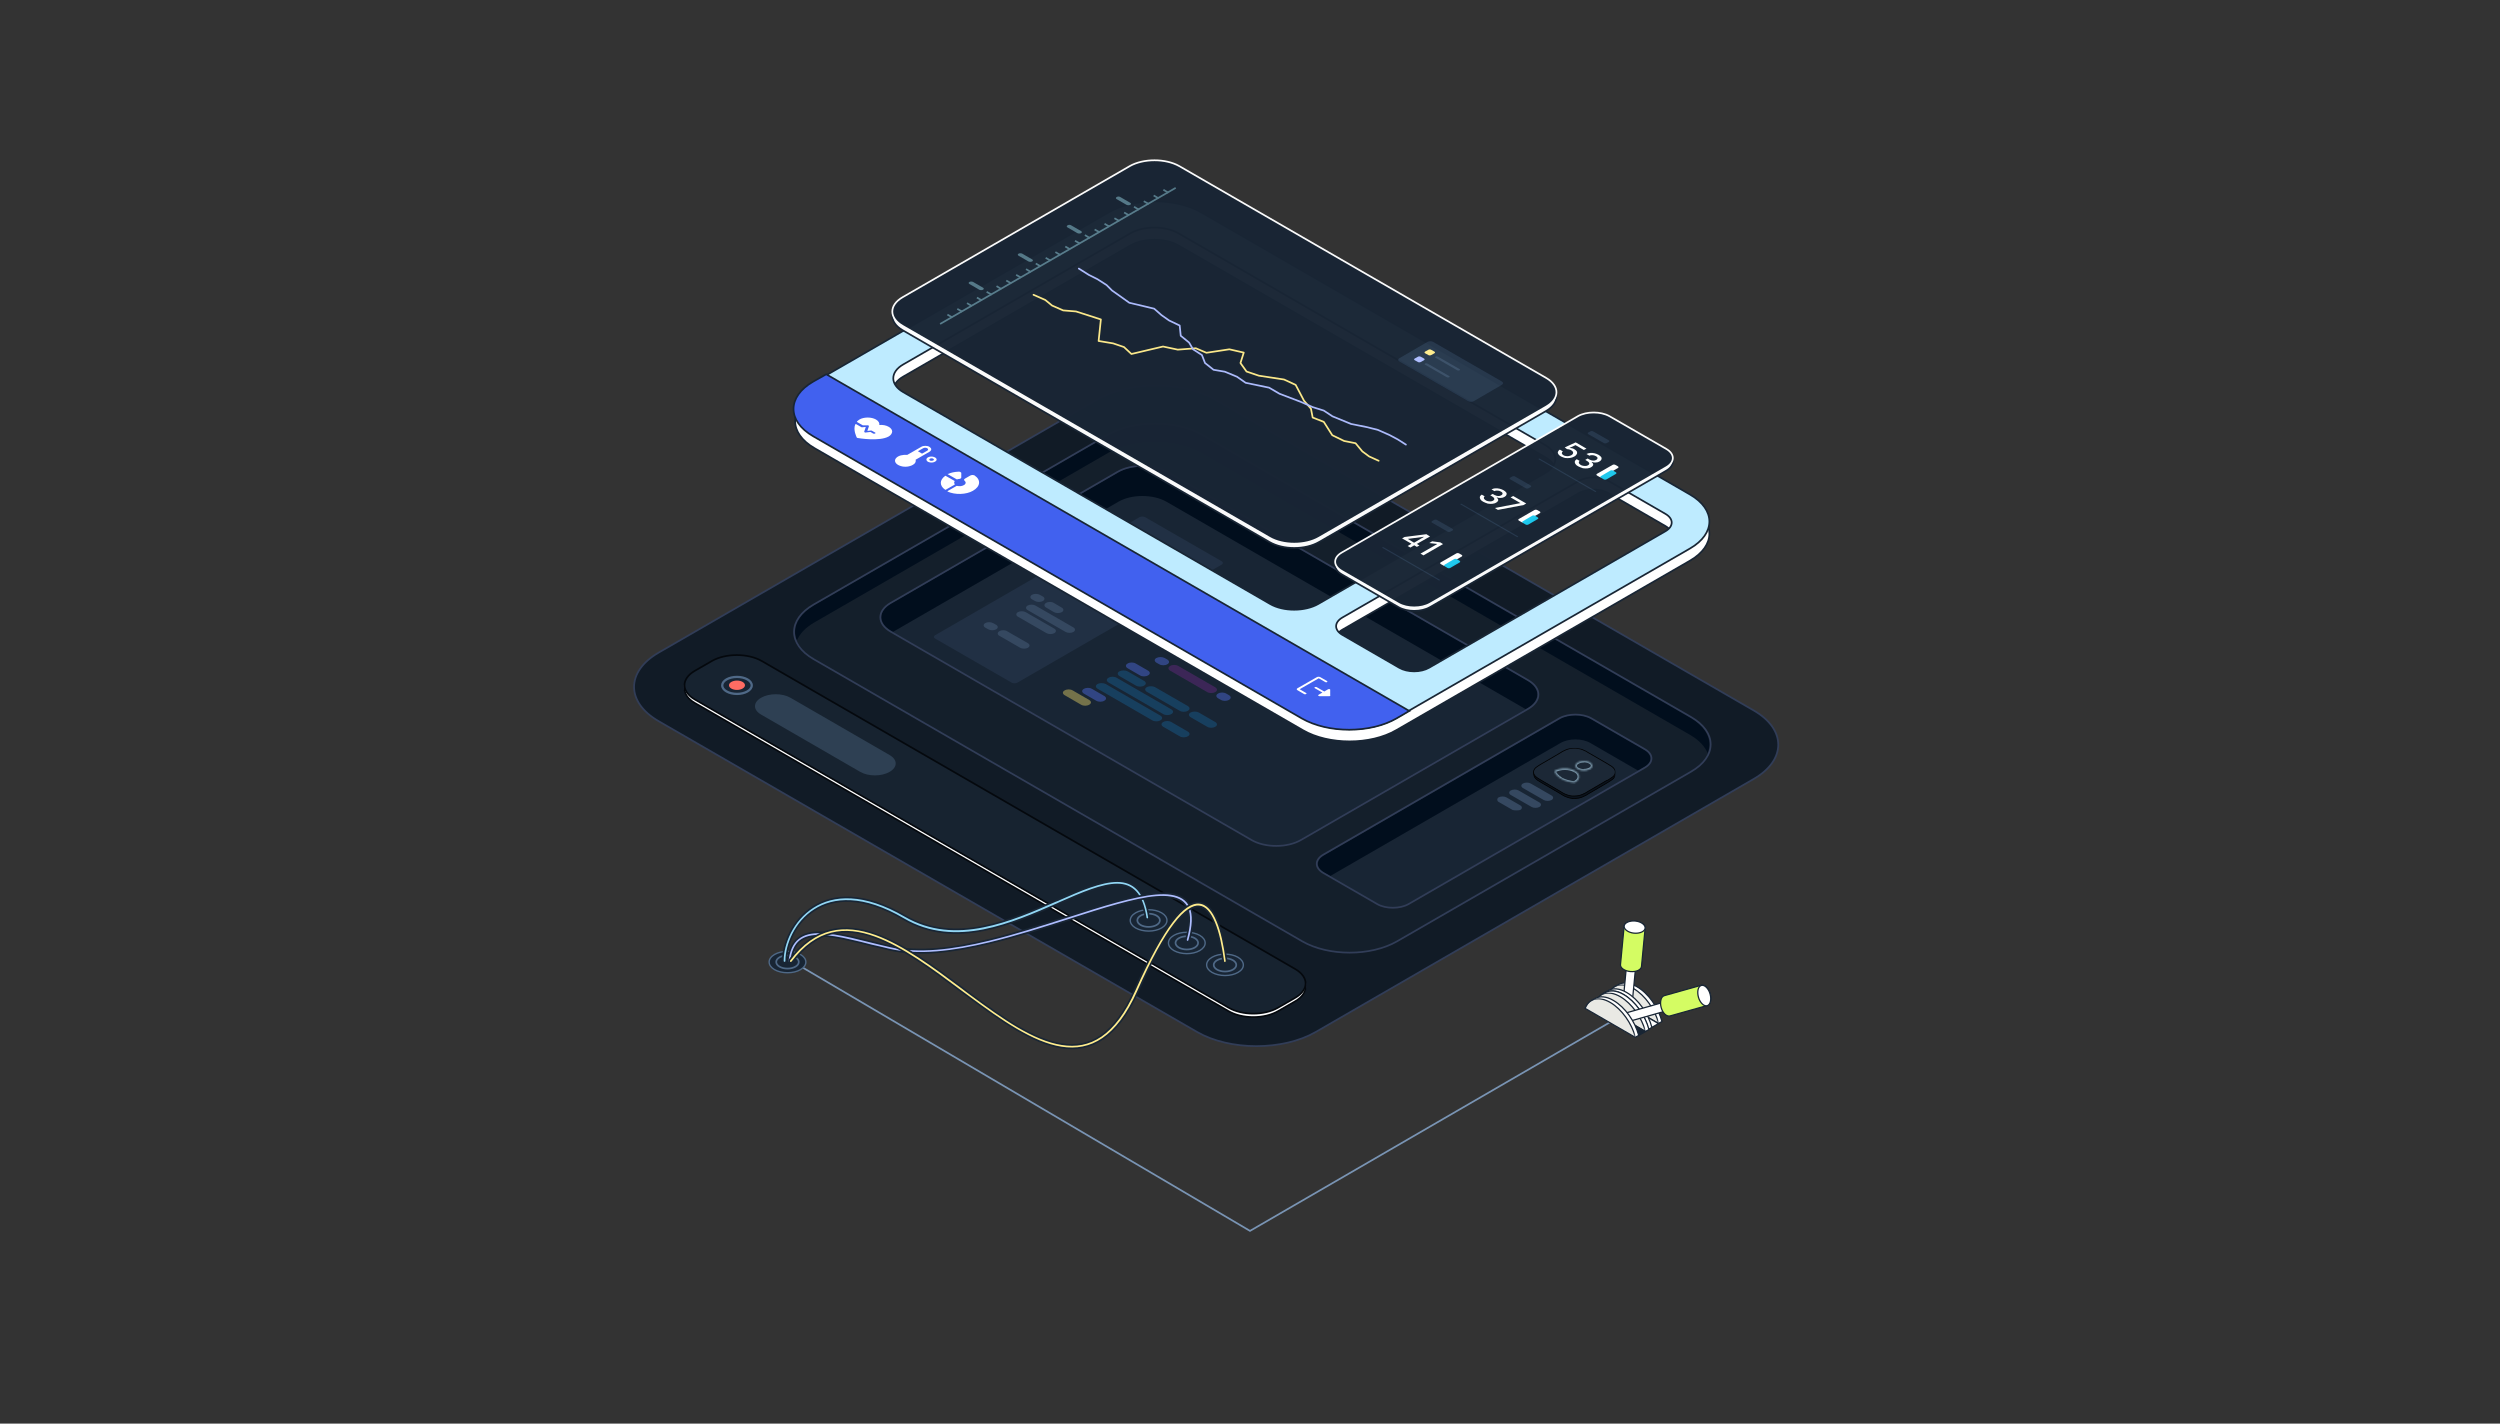 <svg xmlns="http://www.w3.org/2000/svg" viewBox="0 0 1440 820" enable-background="new 0 0 1440 820" xml:space="preserve"><rect x="0" y="0" width="1440" height="820" fill="#333333" stroke="none"/><path fill="#111B26" stroke="#313D58" d="m700 230.2 310.1 179c18.9 10.9 18.9 28.6 0 39.5L757.9 594.4c-18.9 10.9-49.5 10.9-68.4 0l-310.1-179c-18.9-10.9-18.9-28.6 0-39.5l252.3-145.6c18.8-11 49.4-11 68.3-.1z"/><path fill="#141F2B" d="m638.4 250.8-169.3 97.7c-14.8 8.6-14.8 22.4 0 31L750.6 542c14.8 8.6 38.9 8.6 53.7 0l169.3-97.7c14.8-8.6 14.8-22.4 0-31L692.1 250.8c-14.8-8.6-38.8-8.6-53.7 0z"/><path fill-rule="evenodd" clip-rule="evenodd" fill="#010E1D" d="M638.4 250.8c14.8-8.6 38.9-8.6 53.7 0l281.4 162.5c9.6 5.6 13 13.4 10.1 20.5-1.6-3.8-4.9-7.5-10.1-10.5L692.1 260.8c-14.8-8.6-38.9-8.6-53.7 0l-169.3 97.7c-5.2 3-8.6 6.7-10.1 10.5-2.9-7.1.5-14.9 10.1-20.5l169.3-97.7z"/><path fill="none" stroke="#313D58" d="m638 250.5-169.3 97.7c-15.1 8.7-15.1 22.8 0 31.5l281.4 162.5c15.1 8.7 39.5 8.7 54.6 0L974 444.5c15.1-8.7 15.1-22.8 0-31.5L692.6 250.5c-15.1-8.7-39.5-8.7-54.6 0z"/><path fill="#182534" d="m644.2 272-130.8 75.5c-7.7 4.4-7.7 11.6 0 16l207.8 120c7.7 4.4 20.1 4.4 27.7 0L879.7 408c7.7-4.4 7.7-11.6 0-16L671.9 272c-7.7-4.4-20.1-4.4-27.7 0z"/><path fill-rule="evenodd" clip-rule="evenodd" fill="#010E1D" d="M644.2 272c7.7-4.4 20.1-4.4 27.7 0l207.8 120c7.7 4.4 7.7 11.6 0 16l-.9.5L671.9 289c-7.7-4.4-20.1-4.4-27.7 0l-129.9 75-.9-.5c-7.7-4.4-7.7-11.6 0-16L644.2 272z"/><g opacity=".4"><path fill="#FFE76B" d="m710.2 344.4 9.5 5.5c1.3.8 1.3 2 0 2.7-1.3.8-3.4.8-4.7 0l-9.5-5.5c-1.3-.8-1.3-2 0-2.7 1.3-.7 3.4-.7 4.7 0zM617.9 397.7l9.5 5.5c1.3.8 1.3 2 0 2.7-1.3.8-3.4.8-4.7 0l-9.5-5.5c-1.3-.8-1.3-2 0-2.7 1.3-.8 3.4-.8 4.7 0z"/><path fill="#5876FA" d="m708.6 350.8 28.4 16.4c1.3.8 1.3 2 0 2.7-1.3.8-3.4.8-4.7 0l-28.4-16.4c-1.3-.8-1.3-2 0-2.7 1.3-.8 3.4-.8 4.7 0zM654.2 382.2l7.1 4.1c1.3.8 1.3 2 0 2.7-1.3.8-3.4.8-4.7 0l-7.1-4.1c-1.3-.8-1.3-2 0-2.7 1.3-.8 3.4-.8 4.7 0zM629 396.8l7.1 4.1c1.3.8 1.3 2 0 2.7-1.3.8-3.4.8-4.7 0l-7.1-4.1c-1.3-.8-1.3-2 0-2.7 1.3-.8 3.4-.8 4.7 0zM677.1 369l17.3 10c1.3.8 1.3 2 0 2.7-1.3.8-3.4.8-4.7 0l-17.3-10c-1.3-.8-1.3-2 0-2.7 1.3-.8 3.4-.8 4.7 0zM670.8 379l1.6.9c1.3.8 1.3 2 0 2.7-1.3.8-3.4.8-4.7 0l-1.6-.9c-1.3-.8-1.3-2 0-2.7 1.3-.7 3.4-.7 4.7 0zM706.3 399.5l1.6.9c1.3.8 1.3 2 0 2.7-1.3.8-3.4.8-4.7 0l-1.6-.9c-1.3-.8-1.3-2 0-2.7 1.2-.8 3.4-.8 4.7 0z"/><path fill="#73298C" d="m678.7 383.6 21.3 12.3c1.3.8 1.3 2 0 2.7-1.3.8-3.4.8-4.7 0L674 386.3c-1.3-.8-1.3-2 0-2.7 1.2-.8 3.4-.8 4.7 0z"/><path fill="#17669E" d="m691.3 362.6 9.5 5.5c1.3.8 1.3 2 0 2.7-1.3.8-3.4.8-4.7 0l-9.5-5.5c-1.3-.8-1.3-2 0-2.7 1.3-.7 3.4-.7 4.7 0zM649.5 386.7l9.5 5.5c1.3.8 1.3 2 0 2.7-1.3.8-3.4.8-4.7 0l-9.5-5.5c-1.3-.8-1.3-2 0-2.7 1.3-.7 3.4-.7 4.7 0zM707.1 371.7l18.9 10.9c1.3.8 1.3 2 0 2.7-1.3.8-3.4.8-4.7 0l-18.9-10.9c-1.3-.8-1.3-2 0-2.7 1.2-.7 3.3-.7 4.7 0zM665.3 395.8l18.9 10.9c1.3.8 1.3 2 0 2.7-1.3.8-3.4.8-4.7 0l-18.9-10.9c-1.3-.8-1.3-2 0-2.7 1.2-.7 3.4-.7 4.7 0zM703.9 355.3l18.9 10.9c1.3.8 1.3 2 0 2.7-1.3.8-3.4.8-4.7 0L699.2 358c-1.3-.8-1.3-2 0-2.7 1.3-.7 3.4-.7 4.7 0zM697.6 359l31.5 18.2c1.3.8 1.3 2 0 2.7-1.3.8-3.4.8-4.7 0l-31.5-18.2c-1.3-.8-1.3-2 0-2.7 1.3-.8 3.4-.8 4.7 0zM636.9 394l31.5 18.2c1.3.8 1.3 2 0 2.7-1.3.8-3.4.8-4.7 0l-31.5-18.2c-1.3-.8-1.3-2 0-2.7 1.2-.7 3.4-.7 4.7 0zM685 366.3l31.5 18.2c1.3.8 1.3 2 0 2.7-1.3.8-3.4.8-4.7 0L680.2 369c-1.3-.8-1.3-2 0-2.7 1.3-.8 3.5-.8 4.8 0zM643.2 390.4l31.5 18.2c1.3.8 1.3 2 0 2.7-1.3.8-3.4.8-4.7 0l-31.5-18.2c-1.3-.8-1.3-2 0-2.7 1.3-.8 3.4-.8 4.7 0zM735.4 380.8l22.1 12.7c1.3.8 1.3 2 0 2.7-1.3.8-3.4.8-4.7 0l-22.1-12.7c-1.3-.8-1.3-2 0-2.7 1.3-.7 3.4-.7 4.7 0zM674.7 415.9l9.5 5.5c1.3.8 1.3 2 0 2.7-1.3.8-3.4.8-4.7 0l-9.5-5.5c-1.3-.8-1.3-2 0-2.7 1.3-.8 3.4-.8 4.7 0zM729.1 369.9l27.6 15.9c1.3.8 1.3 2 0 2.7-1.3.8-3.4.8-4.7 0l-27.6-15.9c-1.3-.8-1.3-2 0-2.7 1.3-.8 3.4-.8 4.7 0zM763 389.5l7.1 4.1c1.3.8 1.3 2 0 2.7-1.3.8-3.4.8-4.7 0l-7.1-4.1c-1.3-.8-1.3-2 0-2.7 1.3-.8 3.4-.8 4.7 0zM732.3 386.3l9.5 5.5c1.3.8 1.3 2 0 2.7-1.3.8-3.4.8-4.7 0l-9.5-5.5c-1.3-.8-1.3-2 0-2.7 1.3-.8 3.4-.8 4.7 0zM690.5 410.4l9.5 5.5c1.3.8 1.3 2 0 2.7-1.3.8-3.4.8-4.7 0l-9.5-5.5c-1.3-.8-1.3-2 0-2.7 1.3-.7 3.4-.7 4.7 0z"/></g><path fill="#213044" d="m659.6 297.9 44.1 25.4c.9.5.9 1.4 0 1.9l-117.7 68c-.9.5-2.4.5-3.3 0l-44.1-25.4c-.9-.5-.9-1.4 0-1.9l117.7-68c1-.5 2.4-.5 3.3 0z"/><path fill="#354860" d="m633.4 323.1 1.8 1c1.2.7 1.2 1.9 0 2.6-1.2.7-3.3.7-4.5 0l-1.8-1c-1.2-.7-1.2-1.9 0-2.6 1.3-.7 3.3-.7 4.5 0zM598.9 342.6l1.8 1c1.2.7 1.2 1.9 0 2.6-1.2.7-3.3.7-4.5 0l-1.8-1c-1.2-.7-1.2-1.9 0-2.6 1.3-.7 3.3-.7 4.5 0zM572 358.9l1.8 1c1.2.7 1.2 1.9 0 2.6-1.2.7-3.3.7-4.5 0l-1.8-1c-1.2-.7-1.2-1.9 0-2.6 1.2-.7 3.2-.7 4.5 0zM641.5 327.8l21.9 12.6c1.2.7 1.2 1.9 0 2.6-1.2.7-3.3.7-4.5 0L637 330.4c-1.2-.7-1.2-1.9 0-2.6 1.3-.7 3.3-.7 4.5 0zM607 347.3l4.6 2.7c1.2.7 1.2 1.9 0 2.6-1.2.7-3.3.7-4.5 0l-4.6-2.7c-1.2-.7-1.2-1.9 0-2.6 1.3-.8 3.3-.8 4.5 0zM580.1 363.6l12 6.9c1.2.7 1.2 1.9 0 2.6-1.2.7-3.3.7-4.5 0l-12-6.9c-1.2-.7-1.2-1.9 0-2.6 1.2-.8 3.3-.8 4.5 0zM630.9 329.4l21.9 12.6c1.2.7 1.2 1.9 0 2.6-1.2.7-3.3.7-4.5 0L626.4 332c-1.2-.7-1.2-1.9 0-2.6 1.2-.7 3.3-.7 4.5 0zM596.4 348.8l21.9 12.6c1.2.7 1.2 1.9 0 2.6-1.2.7-3.3.7-4.5 0l-21.9-12.6c-1.2-.7-1.2-1.9 0-2.6 1.3-.7 3.3-.7 4.5 0zM625.3 333.2l16.5 9.5c1.2.7 1.2 1.9 0 2.6-1.2.7-3.3.7-4.5 0l-16.5-9.5c-1.2-.7-1.2-1.9 0-2.6 1.2-.7 3.2-.7 4.5 0zM590.8 352.6l16.5 9.5c1.2.7 1.2 1.9 0 2.6-1.2.7-3.3.7-4.5 0l-16.5-9.5c-1.2-.7-1.2-1.9 0-2.6 1.2-.7 3.2-.7 4.5 0zM619 336.9l16.5 9.5c1.2.7 1.2 1.9 0 2.6-1.2.7-3.3.7-4.5 0l-16.5-9.5c-1.2-.7-1.2-1.9 0-2.6 1.2-.7 3.3-.7 4.5 0z"/><path fill="none" stroke="#313D58" d="M643.7 271.8 513 347.3c-7.9 4.6-7.9 11.9 0 16.5l207.8 120c7.9 4.6 20.7 4.6 28.6 0l130.8-75.5c7.9-4.6 7.9-11.9 0-16.5l-207.8-120c-8-4.6-20.8-4.6-28.7 0z"/><path fill="#182534" d="m898.8 414-136.1 78.6c-4.8 2.8-4.8 7.2 0 10l31 17.9c4.8 2.8 12.5 2.8 17.3 0l136.1-78.6c4.8-2.8 4.8-7.2 0-10l-31-17.9c-4.8-2.8-12.5-2.8-17.3 0z"/><path fill-rule="evenodd" clip-rule="evenodd" fill="#010E1D" d="M898.8 414c4.8-2.8 12.5-2.8 17.3 0l31 17.9c4.8 2.8 4.8 7.2 0 10l-3.5 2-27.5-15.9c-4.8-2.8-12.5-2.8-17.3 0l-132.6 76.6-3.5-2c-4.8-2.8-4.8-7.2 0-10L898.8 414z"/><defs><filter id="a" filterUnits="userSpaceOnUse" x="862.3" y="430.8" width="68.4" height="36.3"><feColorMatrix values="1 0 0 0 0 0 1 0 0 0 0 0 1 0 0 0 0 0 1 0"/></filter></defs><mask maskUnits="userSpaceOnUse" x="862.3" y="430.8" width="68.4" height="36.3" id="b"><path fill="#182534" filter="url(#a)" d="m898.7 414-136.1 78.6c-4.8 2.8-4.8 7.2 0 10l31 17.9c4.8 2.8 12.5 2.8 17.3 0L947 441.9c4.8-2.8 4.8-7.2 0-10L916 414c-4.7-2.8-12.5-2.8-17.3 0z"/></mask><g mask="url(#b)"><path fill="#354860" d="m881.7 451.3 12 6.9c1.2.7 1.2 1.9 0 2.6-1.2.7-3.3.7-4.5 0l-12-6.9c-1.2-.7-1.2-1.9 0-2.6 1.3-.7 3.3-.7 4.5 0zM874.7 455.3l12 6.9c1.2.7 1.2 1.9 0 2.6-1.2.7-3.3.7-4.5 0l-12-6.9c-1.2-.7-1.2-1.9 0-2.6 1.3-.7 3.3-.7 4.5 0zM867.7 459.3l8 4.6c1.2.7 1.2 1.9 0 2.6-1.2.7-3.3.7-4.5 0l-8-4.6c-1.2-.7-1.2-1.9 0-2.6 1.3-.7 3.3-.7 4.5 0z"/><path fill="#0A121C" stroke="#000" stroke-width=".452" stroke-linejoin="bevel" d="M930.1 444c-.3-.5-.6-.9-1.1-1.3-.5-.4-1-.8-1.6-1.1-.3-.2-.5-.3-.8-.5-.3-.2-.6-.4-1-.6l-7.2-4.2-3-1.7c-.3-.2-.6-.4-1-.6-.3-.2-.5-.3-.8-.5-.2-.1-.3-.2-.5-.3-.5-.2-1-.5-1.5-.7-.5-.2-1.1-.4-1.6-.5-.2 0-.4-.1-.6-.1-.6-.1-1.2-.2-1.9-.2h-.6c-.8 0-1.7.1-2.5.2-.8.2-1.5.4-2.2.7-.7.3-1.3.6-1.9.9-.3.2-.6.3-.8.5-.3.2-.6.4-1 .6l-4.4 2.6-5.7 3.3c-.3.2-.6.4-1 .6-.3.2-.5.3-.8.5-.6.4-1.1.7-1.6 1.1-.5.4-.9.8-1.1 1.3-.3.5-.4 1-.4 1.4v.7c0 .5.1 1 .4 1.5.3.5.6.9 1.1 1.3.5.4 1 .8 1.6 1.1.3.2.5.3.8.5.3.2.6.4 1 .6l10.1 5.9c.3.2.6.4 1 .6.3.2.5.3.8.5.6.3 1.2.7 1.9.9.7.3 1.4.5 2.2.7.8.2 1.6.2 2.5.2s1.7-.1 2.5-.2c.8-.2 1.5-.4 2.2-.7.7-.3 1.3-.6 1.9-.9.3-.2.6-.3.8-.5.3-.2.6-.4 1-.6l10.1-5.9c.3-.2.6-.4 1-.6.3-.2.5-.3.8-.5.6-.4 1.1-.7 1.6-1.1.5-.4.9-.8 1.1-1.3.3-.5.4-1 .4-1.5v-.7c.2-.4.1-.9-.2-1.4z"/><path fill="#1C2836" stroke="#000" stroke-width=".452" stroke-miterlimit="10" d="M926.5 449.1c.3-.2.5-.3.8-.5.6-.4 1.1-.7 1.6-1.1.5-.4.9-.8 1.1-1.3.3-.5.4-1 .4-1.5s-.1-1-.4-1.5c-.3-.5-.6-.9-1.1-1.3-.5-.4-1-.8-1.6-1.1-.3-.2-.5-.3-.8-.5-.3-.2-.6-.4-1-.6l-7.2-4.2-3-1.7c-.3-.2-.6-.4-1-.6-.3-.2-.5-.3-.8-.5-.2-.1-.3-.2-.5-.2-.5-.2-1-.5-1.5-.7-.5-.2-1.1-.4-1.7-.5-.2 0-.4-.1-.6-.1-.6-.1-1.2-.2-1.9-.2h-.6c-.8 0-1.7.1-2.5.2-.8.2-1.5.4-2.2.7-.7.3-1.3.6-1.9.9-.3.2-.6.3-.8.5-.3.2-.6.4-1 .6l-4.4 2.6-5.7 3.3c-.3.2-.6.4-1 .6-.3.2-.5.3-.8.5-.6.4-1.1.7-1.6 1.1-.5.4-.9.8-1.1 1.3-.3.5-.4 1-.4 1.4 0 .5.1 1 .4 1.5.3.5.6.9 1.1 1.3.5.4 1 .8 1.6 1.1.3.2.5.3.8.5.3.2.6.4 1 .6l10.1 5.9c.3.2.6.4 1 .6.3.2.5.3.8.5.6.3 1.2.7 1.9.9.7.3 1.4.5 2.2.7.8.2 1.6.2 2.5.2.8 0 1.7-.1 2.5-.2.8-.2 1.5-.4 2.2-.7.7-.3 1.3-.6 1.9-.9.3-.2.6-.3.8-.5.3-.2.6-.4 1-.6l10.1-5.9c.7-.2 1-.4 1.3-.6z"/><defs><filter id="c" filterUnits="userSpaceOnUse" x="894.3" y="437.3" width="23.7" height="14.5"><feColorMatrix values="1 0 0 0 0 0 1 0 0 0 0 0 1 0 0 0 0 0 1 0"/></filter></defs><mask maskUnits="userSpaceOnUse" x="894.3" y="437.3" width="23.7" height="14.5" id="d"><path fill-rule="evenodd" clip-rule="evenodd" fill="#FFF" filter="url(#c)" d="M917.2 441.1c0 1.6-2.2 2.8-4.9 2.8s-4.9-1.3-4.9-2.8c0-1.6 2.2-2.8 4.9-2.8 2.7-.1 4.9 1.2 4.9 2.8zm-21.7 2.9c3.2-1.9 8.4-1.9 11.7 0 3.2 1.9 3.2 4.9 0 6.7-.1 0-.1.1-.2.1h-.1c-2.8-.2-5.6-1-7.7-2.3-2.2-1.3-3.5-2.8-3.9-4.5 0 .1.1.1.2 0-.1 0 0 0 0 0z"/></mask><path mask="url(#d)" fill="#7C99AC" d="M907.2 444v.9c.4 0 .8-.3.9-.7.1-.4-.1-.8-.4-1l-.5.8zm-11.7 0-.5-.8.5.8zm11.6 0v-.9c-.4 0-.8.3-.9.7-.1.4.1.8.4 1l.5-.8zm0 6.7-.5-.8h-.1l.6.8zm-.2.2-.4-.8.4.8zm0 0-.1.9c.2 0 .3 0 .5-.1l-.4-.8zm-7.8-2.3-.5.8.5-.8zm-3.9-4.4-.5-.7c-.3.2-.4.6-.3 1l.8-.3zm.2-.2.5.8-.5-.8zm16.9.8c1.5 0 2.9-.3 3.9-1 1-.6 1.9-1.5 1.9-2.8h-1.8c0 .3-.2.8-1 1.2-.7.4-1.8.7-3 .7v1.9zm-5.8-3.7c0 1.2.9 2.2 1.9 2.8 1 .6 2.4 1 3.9 1V443c-1.2 0-2.3-.3-3-.7-.8-.4-1-.9-1-1.2h-1.8zm5.8-3.8c-1.5 0-2.9.3-3.9 1-1 .6-1.9 1.5-1.9 2.8h1.8c0-.3.2-.8 1-1.2.7-.4 1.8-.7 3-.7v-1.9zm5.8 3.8c0-1.2-.9-2.2-1.9-2.8-1-.6-2.4-1-3.9-1v1.8c1.2 0 2.3.3 3 .7.8.4 1 .9 1 1.2h1.8zm-10.5 2.1c-1.8-1-4.1-1.5-6.3-1.5s-4.5.5-6.3 1.5l.9 1.6c1.4-.8 3.4-1.3 5.4-1.3s3.9.4 5.4 1.3l.9-1.6zm-.5 1.7v-1.8 1.8zm.5 6.6c1.8-1 2.9-2.5 2.9-4.2 0-1.7-1.1-3.1-2.9-4.2l-.9 1.6c1.4.8 2 1.8 2 2.6s-.5 1.8-2 2.6l.9 1.6zm-.3.2c.1 0 .2-.1.3-.2l-1.1-1.5h-.1l.9 1.7zm0 0-.7-1.6h-.1l.8 1.6zm-8.6-2.3c2.3 1.3 5.2 2.1 8.1 2.4l.2-1.8c-2.7-.2-5.3-1-7.4-2.1l-.9 1.5zm-4.3-5c.5 1.9 2 3.7 4.3 5l.9-1.6c-2-1.2-3.1-2.6-3.5-3.9l-1.7.5zm.5-1.1c-.1 0-.1.1-.2.1l1.1 1.5.1-.1-1-1.5zm.1-.1c0 .1 0 .1 0 0l.9 1.6h.1l-1-1.6z"/></g><path fill="none" stroke="#313D58" d="m898.3 413.7-136.1 78.6c-5 2.9-5 7.6 0 10.5l31 17.9c5 2.9 13.2 2.9 18.2 0l136.1-78.6c5-2.9 5-7.6 0-10.5l-31-17.9c-5-2.8-13.1-2.8-18.2 0z"/><path fill-rule="evenodd" clip-rule="evenodd" fill="#FFF" stroke="#182534" stroke-miterlimit="10" d="M692.1 129.4c-14.8-8.6-38.9-8.6-53.7 0l-169.3 97.7c-14.8 8.6-14.8 22.4 0 31l281.4 162.5c14.8 8.6 38.9 8.6 53.7 0l169.3-97.7c14.8-8.6 14.8-22.4 0-31L692.1 129.4zm234.5 154.7c-4.8-2.8-12.5-2.8-17.3 0l-136.1 78.6c-4.8 2.8-4.8 7.2 0 10l32.7 18.9c4.8 2.8 12.5 2.8 17.3 0L959.3 313c4.8-2.8 4.8-7.2 0-10l-32.7-18.9zM651.1 141.4c7.7-4.4 20.1-4.4 27.7 0l211.3 122c7.7 4.4 7.7 11.6 0 16l-130.8 75.5c-7.7 4.4-20.1 4.4-27.7 0l-211.3-122c-7.7-4.4-7.7-11.6 0-16l130.8-75.5z"/><path fill-rule="evenodd" clip-rule="evenodd" fill="#BEEBFF" stroke="#182534" stroke-miterlimit="10" d="M692.1 122.4c-14.8-8.6-38.9-8.6-53.7 0l-169.3 97.7c-14.8 8.6-14.8 22.4 0 31l281.4 162.5c14.8 8.6 38.9 8.6 53.7 0l169.3-97.7c14.8-8.6 14.8-22.4 0-31L692.1 122.4zm234.5 154.7c-4.8-2.8-12.5-2.8-17.3 0l-136.1 78.6c-4.8 2.8-4.8 7.2 0 10l32.7 18.9c4.8 2.8 12.5 2.8 17.3 0L959.3 306c4.8-2.8 4.8-7.2 0-10l-32.7-18.9zM651.1 134.4c7.7-4.4 20.1-4.4 27.7 0l211.3 122c7.7 4.4 7.7 11.6 0 16l-130.8 75.5c-7.7 4.4-20.1 4.4-27.7 0l-211.3-122c-7.7-4.4-7.7-11.6 0-16l130.8-75.5z"/><g opacity=".98"><path fill="#FFF" stroke="#182534" d="m650.7 98.2-130.8 75.5c-7.9 4.6-7.9 11.9 0 16.5l211.3 122c7.9 4.6 20.7 4.6 28.6 0l130.8-75.5c7.9-4.6 7.9-11.9 0-16.5l-211.3-122c-7.9-4.6-20.7-4.6-28.6 0z"/><path fill="#182534" stroke="#FFF" d="m650.7 95.7-130.8 75.5c-7.9 4.6-7.9 11.9 0 16.5l211.3 122c7.9 4.6 20.7 4.6 28.6 0l130.8-75.5c7.9-4.6 7.9-11.9 0-16.5l-211.3-122c-7.9-4.5-20.7-4.5-28.6 0z"/><path fill="none" stroke="#567A8A" d="m670.1 109.3 2.9 1.7M664.5 112.6l2.8 1.6M658.8 115.9l2.9 1.6M653.2 119.1l2.8 1.7M647.5 122.4l2.8 1.6M641.9 125.7l2.8 1.6M636.2 128.9l2.8 1.6M630.5 132.2l2.9 1.6M624.9 135.4l2.8 1.7M619.2 138.7l2.9 1.6M613.6 142l2.8 1.6M607.9 145.2l2.9 1.7M602.3 148.5l2.8 1.6M596.6 151.8l2.8 1.6M591 155l2.8 1.7M585.3 158.3l2.8 1.6M579.6 161.6l2.9 1.6M574 164.8l2.8 1.7M568.3 168.1l2.9 1.6M562.7 171.4l2.8 1.6M557 174.6l2.8 1.7M551.4 177.9l2.8 1.6M545.7 181.2l2.8 1.6"/><path fill="#567A8A" d="m645.3 113.5 5.7 3.3c.6.3.6.9 0 1.2-.6.3-1.5.3-2.1 0l-5.7-3.3c-.6-.3-.6-.9 0-1.2.6-.4 1.5-.4 2.1 0zM617 129.8l5.7 3.3c.6.3.6.9 0 1.2-.6.3-1.5.3-2.1 0l-5.7-3.3c-.6-.3-.6-.9 0-1.2.6-.4 1.5-.4 2.1 0zM588.8 146.1l5.7 3.3c.6.3.6.9 0 1.2-.6.3-1.5.3-2.1 0l-5.7-3.3c-.6-.3-.6-.9 0-1.2.5-.3 1.5-.3 2.1 0zM560.5 162.4l5.7 3.3c.6.3.6.9 0 1.2-.6.3-1.5.3-2.1 0l-5.7-3.3c-.6-.3-.6-.9 0-1.2.5-.3 1.5-.3 2.1 0z"/><path fill="none" stroke="#567A8A" d="m677.2 108.2-135.7 78.4"/><path fill="none" stroke="#FFEC8C" stroke-linecap="round" stroke-linejoin="round" d="m595.3 169.8 6.8 3 3.9 3.2 6.4 2.8 7.4.6 14.3 4.6-1.3 12.4 8.4 1.4 6.2 2.1 4.3 4 18.2-4.3 8.5 1.8 10.4-.8 6.1 2.6 13.2-2 8.3 1.9-1.9 6 3.5 4.9 7.1 2.4 14.5 2.2 6.7 3.1 4.8 9.1 4 4.6 1 5.1 6.4 2.5 4.9 7.7 6.8 3.3 6.6 1.3 3.9 4.7 3.9 2.9 5.5 2.5"/><path fill="none" stroke="#AEBDFF" stroke-linecap="round" stroke-linejoin="round" d="m621.4 154.7 5.7 3.6 5 2.5 5.3 3.4 3.1 3.1 10 7.1 14.3 3.4 4.2 3.7 4.4 3.1 6.1 2.9.6 5.9 4.8 3.9 2.3 3.9 5.1 3.3 1.8 4.6 4.9 3.9 6.5 1.1 7 2.9 5 3.5 13.5 2.8 6 3.5 12.3 4.7 6.8 3 6.4 2 5 3.3 10.7 4.4 9 1.8 6.4 1.6 6.8 3 4.7 2.5 4.7 3"/><path fill="#27384D" d="m825.6 197 39.4 22.7c1 .6 1 1.4 0 2l-16 9.3c-1 .6-2.5.6-3.5 0l-39.4-22.7c-1-.6-1-1.4 0-2l16-9.3c1-.6 2.6-.6 3.5 0z"/><path fill="#FFEC8C" d="m824.4 201.5 1.8 1c.5.3.5.7 0 1l-1.8 1c-.5.3-1.3.3-1.7 0l-1.8-1c-.5-.3-.5-.7 0-1l1.8-1c.4-.3 1.2-.3 1.7 0z"/><path fill="#AEBDFF" d="m818.4 205.5 1.8 1c.5.3.5.7 0 1l-1.8 1c-.5.3-1.3.3-1.7 0l-1.8-1c-.5-.3-.5-.7 0-1l1.8-1c.4-.3 1.2-.3 1.7 0z"/><path fill="#3A4F67" d="m828.2 205.4 12.5 7.2c.4.2.4.5 0 .7-.4.2-.9.2-1.3 0l-12.5-7.2c-.4-.2-.4-.5 0-.7.3-.2.9-.2 1.3 0zM822.2 209.4l12.5 7.2c.4.2.4.5 0 .7-.4.2-.9.2-1.3 0l-12.5-7.2c-.4-.2-.4-.5 0-.7.3-.2.9-.2 1.3 0z"/></g><g opacity=".98"><path fill="#FFF" stroke="#182534" d="m908.9 241.7-136.1 78.6c-5 2.9-5 7.6 0 10.5l32.7 18.9c5 2.9 13.2 2.9 18.2 0l136.1-78.6c5-2.9 5-7.6 0-10.5L927 241.7c-5-2.8-13.1-2.8-18.1 0z"/><path fill="#182534" stroke="#FFF" d="m908.9 239.7-136.1 78.6c-5 2.9-5 7.6 0 10.5l32.7 18.9c5 2.9 13.2 2.9 18.2 0l136.1-78.6c5-2.9 5-7.6 0-10.5L927 239.7c-5-2.8-13.1-2.8-18.1 0z"/><path fill="#27384D" d="m914.9 249.1 1.1-.6c.5-.3 1.3-.3 1.7 0l8.9 5.1c.5.3.5.7 0 1l-1.1.6c-.5.3-1.3.3-1.7 0l-8.9-5.1c-.5-.2-.5-.7 0-1zM886.3 264.2c.2-.1.4-.1.6 0l32.4 18.7c.2.1.2.3 0 .4-.2.1-.4.1-.6 0l-32.4-18.7c-.2-.2-.2-.3 0-.4z"/><path fill="#FFF" d="m930.5 267.8 1.4.8c.5.3.5.7 0 1l-8.9 5.1c-.5.3-1.3.3-1.7 0l-1.4-.8c-.5-.3-.5-.7 0-1l8.9-5.1c.4-.3 1.2-.3 1.7 0z"/><path fill="#1CC6EB" d="m929.2 271.1 1.5.9c.5.3.5.7 0 1l-5.3 3.1c-.5.3-1.3.3-1.7 0l-1.5-.9c-.5-.3-.5-.7 0-1l5.3-3.1c.4-.3 1.2-.3 1.7 0z"/><path fill="#FFF" d="M899.1 262.9c-.7-.4-1.2-.8-1.5-1.3-.3-.5-.4-.9-.2-1.4s.5-.9 1.1-1.2l1.7 1c-.4.3-.6.7-.6 1.1.1.4.4.8.9 1.1.4.3.9.4 1.5.5.5.1 1.1.1 1.6 0s1.1-.3 1.5-.5c.5-.3.8-.6.9-.9.2-.3.2-.6 0-1-.1-.3-.4-.6-.9-.9-.3-.2-.7-.4-1.2-.5-.5-.1-.9-.2-1.3-.2l-1.3-1 6.3-2.9 6.2 3.6-1.5.8-4.8-2.8-3.5 1.6h.1c.4 0 .9.1 1.4.2.5.1 1 .3 1.4.6.7.4 1.1.8 1.4 1.3.2.5.2 1-.1 1.5-.3.5-.7 1-1.5 1.4-.7.4-1.6.7-2.5.8-.9.1-1.8.1-2.7 0-.8-.2-1.6-.5-2.4-.9zm9.9 5.7c-.8-.4-1.3-.9-1.6-1.4-.3-.5-.4-1-.3-1.4.1-.5.5-.9 1.1-1.3l1.7 1c-.3.2-.5.4-.5.7 0 .3 0 .5.2.8.2.3.5.5.9.8.4.3.9.4 1.4.5.5.1 1 .1 1.5.1s.9-.2 1.3-.4.6-.5.7-.7c.1-.3 0-.6-.2-.9-.2-.3-.6-.6-1.1-.9l-1-.6 1.4-.8 1 .6c.4.2.9.4 1.3.5.5.1.9.1 1.4.1.5-.1.9-.2 1.2-.4.4-.2.6-.4.7-.7.1-.2.1-.5 0-.7-.1-.2-.4-.5-.8-.7-.4-.2-.8-.4-1.2-.5-.5-.1-.9-.1-1.4-.1-.4 0-.9.1-1.2.3l-1.7-1c.6-.3 1.4-.5 2.2-.6.8-.1 1.6 0 2.5.2.8.2 1.6.5 2.3.9.7.4 1.2.9 1.5 1.3.3.5.3.9.1 1.4-.2.4-.5.8-1.1 1.1-.6.4-1.3.6-2.1.6-.8.1-1.6-.1-2.3-.3l-.1.1c.6.5.9 1 .9 1.5-.1.5-.5 1-1.2 1.4-.6.4-1.4.6-2.2.7-.8.1-1.7 0-2.6-.1-1.1-.4-1.9-.7-2.7-1.1z"/><path fill="#27384D" d="m869.9 275.1 1.1-.6c.5-.3 1.3-.3 1.7 0l8.9 5.1c.5.3.5.7 0 1l-1.1.6c-.5.3-1.3.3-1.7 0l-8.9-5.1c-.5-.2-.5-.7 0-1zM841.3 290.2c.2-.1.4-.1.6 0l32.4 18.7c.2.1.2.3 0 .4-.2.1-.4.1-.6 0l-32.4-18.7c-.2-.2-.2-.3 0-.4z"/><path fill="#FFF" d="m885.5 293.8 1.4.8c.5.3.5.7 0 1l-8.9 5.1c-.5.3-1.3.3-1.7 0l-1.4-.8c-.5-.3-.5-.7 0-1l8.9-5.1c.4-.3 1.2-.3 1.7 0z"/><path fill="#1CC9EF" d="m884.2 297.1 1.5.9c.5.3.5.7 0 1l-5.3 3.1c-.5.3-1.3.3-1.7 0l-1.5-.9c-.5-.3-.5-.7 0-1l5.3-3.1c.4-.3 1.2-.3 1.7 0z"/><path fill="#FFF" d="M854.3 289c-.8-.4-1.3-.9-1.6-1.4-.3-.5-.4-1-.3-1.4.1-.5.5-.9 1.1-1.3l1.7 1c-.3.2-.5.4-.5.7 0 .3 0 .5.2.8.2.3.5.5.9.8.4.3.9.4 1.4.5.5.1 1 .1 1.5.1s.9-.2 1.3-.4.6-.5.7-.7c.1-.3 0-.6-.2-.9-.2-.3-.6-.6-1.1-.9l-1-.6 1.4-.8 1 .6c.4.2.9.4 1.3.5.5.1.9.1 1.4.1.5-.1.9-.2 1.2-.4.4-.2.6-.4.7-.7.1-.2.1-.5 0-.7-.1-.2-.4-.5-.8-.7-.4-.2-.8-.4-1.2-.5-.5-.1-.9-.1-1.4-.1-.4 0-.9.1-1.2.3l-1.7-1c.6-.3 1.4-.6 2.2-.6.8-.1 1.6 0 2.5.2.8.2 1.6.5 2.3.9.7.4 1.2.9 1.5 1.3.3.5.3.9.1 1.4-.2.4-.5.8-1.1 1.1-.6.4-1.3.6-2.1.6-.8.1-1.6 0-2.3-.3l-.1.1c.6.5.9 1 .9 1.5-.1.5-.5 1-1.2 1.4-.6.4-1.4.6-2.2.7-.8.1-1.7 0-2.6-.1-1-.3-1.9-.7-2.7-1.1zm6.7 3.6 14.7-2.8h.1l-5.7-3.3 1.5-.8 7.5 4.3-1.5.9-14.8 2.8-1.8-1.1z"/><path fill="#27384D" d="m824.9 300.1 1.1-.6c.5-.3 1.3-.3 1.7 0l8.9 5.1c.5.3.5.7 0 1l-1.1.6c-.5.3-1.3.3-1.7 0l-8.9-5.1c-.5-.2-.5-.7 0-1zM796.3 315.2c.2-.1.4-.1.6 0l32.4 18.7c.2.1.2.3 0 .4-.2.1-.4.1-.6 0l-32.4-18.7c-.2-.2-.2-.3 0-.4z"/><path fill="#FFF" d="m840.5 318.8 1.4.8c.5.3.5.7 0 1l-8.9 5.1c-.5.3-1.3.3-1.7 0l-1.4-.8c-.5-.3-.5-.7 0-1l8.9-5.1c.4-.3 1.2-.3 1.7 0z"/><path fill="#1CC9EF" d="m839.2 322.1 1.5.9c.5.3.5.7 0 1l-5.3 3.1c-.5.3-1.3.3-1.7 0l-1.5-.9c-.5-.3-.5-.7 0-1l5.3-3.1c.4-.3 1.2-.3 1.7 0z"/><g fill="#FFF"><path d="m823.7 309-1-.6-.5-.3-.1-.1-.5-.3-12.6 1.6-1.4.8 5.4 3.1-2.2 1.3 1.6.9 2.2-1.3 1.5.9 1.5-.8-1.5-.9 7.6-4.3zm-12.8 1.4 9.1-1.2.1.1-5.6 3.3-3.6-2.2zM829.6 312.4l-4.7-.6-1.6 1 4.4.5.1.1-9.6 5.5 1.7 1 11.3-6.5z"/></g></g><path fill="#4161EF" stroke="#182534" d="m475.5 215.8.4-.2.4.2 335.1 193.5.4.2-.4.2-7 4.1c-15.1 8.7-39.5 8.7-54.6 0L468.4 251.3c-15.1-8.7-15.1-22.8 0-31.5l7.1-4z"/><path fill="#FFF" d="M546.1 273c1.7-.8 3.7-1.2 5.8-1.3h.7c.2 0 .4.1.6.2.2.1.3.2.4.3.1.1.1.3.1.4v2.4c0 .2-.1.5-.4.6-.3.2-.6.3-1 .3-.3 0-.6.1-.9.2h-.3c-.1 0-.2 0-.2-.1l-4.9-2.8-.1-.1v-.2c.1.1.2.1.2.1zm15.3.9c-.2-.1-.3-.2-.5-.2s-.4-.1-.7-.1c-.2 0-.5 0-.7.1-.2.1-.4.1-.6.2l-3.1 1.8c-.3.2-.5.4-.5.6 0 .2.1.5.3.6.4.4.7.8.6 1.2 0 .4-.3.9-.8 1.2-.5.3-1.1.6-1.9.7s-1.5 0-2.2-.1h-.3c-.1 0-.2 0-.2.1l-4.9 2.8-.1.1v.2l.1.1c2.1.9 4.7 1.4 7.4 1.3 2.7-.1 5.2-.7 7.1-1.8 4.4-2.5 4.7-6.3 1-8.8zm-11.5 4.9c-.2-.3-.3-.5-.3-.8 0-.3.1-.6.3-.8 0 0 .1-.1 0-.1 0-.1-.1-.1-.1-.1l-4.9-2.8s-.1 0-.1-.1h-.4c-.1 0-.1 0-.1.1-1.5 1.1-2.4 2.5-2.4 3.9s.8 2.8 2.4 3.9c0 0 .1 0 .1.1h.4c.1 0 .1 0 .1-.1l4.9-2.8c.1 0 .1-.1.1-.1v-.3zM538.6 263.5c-.4-.2-.9-.4-1.5-.5-.6-.1-1.2 0-1.7.1s-1 .4-1.3.6c-.3.3-.5.6-.5 1 0 .3.2.7.5 1 .3.3.8.5 1.3.6.5.1 1.1.2 1.7.1.6-.1 1.1-.2 1.5-.5.6-.3.9-.8.9-1.2 0-.4-.3-.9-.9-1.2zm-3 1.7c-.2-.1-.3-.2-.3-.4 0-.1 0-.3.1-.4.1-.1.3-.2.5-.3.2-.1.5-.1.7-.1s.5 0 .7.1c.2.1.4.2.5.3.1.1.1.3.1.4 0 .1-.2.3-.3.4-.2.1-.6.2-.9.2-.5.1-.8 0-1.1-.2zm-8.2-.4 8-4.6c.6-.4 1-.9 1-1.4s-.4-1-1-1.4c-.6-.4-1.5-.6-2.4-.6s-1.8.2-2.4.6l-8 4.6c-1.2-.1-2.5 0-3.7.3-1.1.3-2.1.8-2.7 1.5-.6.6-.8 1.4-.6 2.1.2.7.8 1.4 1.7 1.9.9.5 2.1.9 3.3 1 1.3.1 2.5 0 3.7-.4 1.1-.3 2-.9 2.6-1.5.5-.6.7-1.4.5-2.1zm3.7-3.5-2.4-1.4 3-1.7c.3-.2.8-.3 1.2-.3.4 0 .9.1 1.2.3.3.2.5.4.5.7s-.2.5-.5.7l-3 1.7zM511.9 251.4c-5.3 3-17.3 1-17.8.9-.1 0-.3-.1-.4-.1-.1-.1-.2-.1-.2-.2-.1-.2-2.2-4.3-.9-7.5l.1-.1c.1 0 .1-.1.2-.1h.2c.1 0 .1 0 .2.1l2.8 1.6c.1.1.2.1.4.1h.4l1.8-.2-.9 2.7c0 .1 0 .2.1.3.1.1.2.2.4.2.2.1.4.1.6 0l2.5-.3 1.5.9c.1 0 .2.1.3.1h.6c.1 0 .2-.1.3-.1.1-.1.2-.2.2-.3 0-.1-.1-.2-.3-.3l-1.8-1c-.1-.1-.2-.1-.4-.1h-.4l-1.8.2.9-2.7c0-.1 0-.2-.1-.3-.1-.1-.2-.2-.4-.2-.2-.1-.4-.1-.6 0H497l-3.3-1.9c-.1 0-.1-.1-.1-.1v-.2c.4-.4.9-.8 1.5-1.2 1.2-.7 2.9-1.1 4.7-1.1s3.4.4 4.7 1.1c1.6.9 2.2 2.1 2 3.2 2-.2 4 .2 5.5 1.1 1.2.7 1.9 1.7 1.9 2.7-.1 1.1-.8 2.1-2 2.8zM752.2 399.8c-.1.1-.3.1-.5.1s-.4 0-.5-.1l-3.8-2.2c-.3-.2-.5-.4-.5-.6s.2-.5.5-.6l11-6.3c.3-.2.7-.3 1.1-.3.4 0 .8.1 1.1.3l3.8 2.2c.1.1.2.2.2.3 0 .1-.1.2-.2.3-.1.1-.3.1-.5.1s-.4 0-.5-.1l-3.8-2.2-11 6.3 3.8 2.2c.1.1.2.2.2.3s-.3.2-.4.3zm14 .7v-3.2c0-.1 0-.2-.1-.2-.1-.1-.2-.1-.3-.2h-.4c-.1 0-.3.1-.4.1l-2.2 1.3-4.4-2.5c-.1-.1-.3-.1-.6-.1-.2 0-.4 0-.5.1-.1.1-.2.2-.2.3 0 .1.1.2.2.3l4.4 2.5-2.2 1.3c-.1.1-.2.1-.2.2v.3c.1.1.2.2.3.2.1 0 .3.1.4.1h5.8c.1 0 .2-.1.3-.1.1 0 .1-.1.2-.1-.2-.2-.1-.3-.1-.3z"/><path fill="#182534" d="m410.6 382.3-9.9 5.7c-7.7 4.4-7.7 11.6 0 16l307.4 177.5c7.7 4.4 20.1 4.4 27.7 0l9.9-5.7c7.7-4.4 7.7-11.6 0-16L438.3 382.3c-7.7-4.4-20.1-4.4-27.7 0z"/><path fill-rule="evenodd" clip-rule="evenodd" fill="#010E1D" d="M410.6 382.3c7.7-4.4 20.1-4.4 27.7 0l307.4 177.5c5.6 3.2 7.1 8 4.5 12-1-1.5-2.4-2.8-4.5-4L438.3 390.3c-7.7-4.4-20.1-4.4-27.7 0l-9.9 5.7c-2 1.2-3.5 2.5-4.5 4-2.6-4-1.1-8.8 4.5-12l9.9-5.7z"/><path fill="none" stroke="#313D58" d="m410.1 382.1-9.9 5.7c-7.9 4.6-7.9 11.9 0 16.5l307.4 177.5c7.9 4.6 20.7 4.6 28.6 0l9.9-5.7c7.9-4.6 7.9-11.9 0-16.5L438.7 382.1c-7.9-4.6-20.7-4.6-28.6 0z"/><path fill="#182534" stroke="#4F6987" stroke-width=".8" stroke-miterlimit="10" d="M691.1 550.5c-4.1 2.4-10.8 2.4-15 0-4.1-2.4-4.1-6.3 0-8.7 4.1-2.4 10.9-2.4 15 0s4.1 6.3 0 8.7z"/><path fill="#182534" stroke="#4F6987" stroke-miterlimit="10" d="M683.6 549.9c3.6 0 6.5-1.7 6.5-3.8 0-2.1-2.9-3.8-6.5-3.8s-6.5 1.7-6.5 3.8c0 2.1 2.9 3.8 6.5 3.8z"/><path fill="#182534" stroke="#4F6987" stroke-width=".8" stroke-miterlimit="10" d="M669.1 537.5c-4.1 2.4-10.8 2.4-15 0-4.1-2.4-4.1-6.3 0-8.7 4.1-2.4 10.9-2.4 15 0s4.1 6.3 0 8.7z"/><path fill="#182534" stroke="#4F6987" stroke-miterlimit="10" d="M661.6 536.9c3.6 0 6.5-1.7 6.5-3.8 0-2.1-2.9-3.8-6.5-3.8s-6.5 1.7-6.5 3.8c0 2.1 2.9 3.8 6.5 3.8z"/><path fill="#182534" stroke="#4F6987" stroke-width=".8" stroke-miterlimit="10" d="M713.1 563.1c-4.1 2.4-10.8 2.4-15 0-4.1-2.4-4.1-6.3 0-8.7 4.1-2.4 10.9-2.4 15 0 4.1 2.5 4.1 6.4 0 8.7z"/><path fill="#182534" stroke="#4F6987" stroke-miterlimit="10" d="M705.6 562.6c3.6 0 6.5-1.7 6.5-3.8s-2.9-3.8-6.5-3.8-6.5 1.7-6.5 3.8 2.9 3.8 6.5 3.8z"/><path fill="#FFF" stroke="#04080D" d="m410.1 382.7-9.9 5.7c-7.9 4.6-7.9 11.9 0 16.5l307.4 177.5c7.9 4.6 20.7 4.6 28.6 0l9.9-5.7c7.9-4.6 7.9-11.9 0-16.5L438.7 382.7c-7.9-4.5-20.7-4.5-28.6 0z"/><path fill="#212F3F" d="m410.1 380.7-9.9 5.7c-7.9 4.6-7.9 11.9 0 16.5l307.4 177.5c7.9 4.6 20.7 4.6 28.6 0l9.9-5.7c7.9-4.6 7.9-11.9 0-16.5L438.7 380.7c-7.9-4.5-20.7-4.5-28.6 0z"/><path fill="#172330" d="m410.1 380.7-9.9 5.7c-7.9 4.6-7.9 11.9 0 16.5l307.4 177.5c7.9 4.6 20.7 4.6 28.6 0l9.9-5.7c7.9-4.6 7.9-11.9 0-16.5L438.7 380.7c-7.9-4.5-20.7-4.5-28.6 0z"/><path fill="none" stroke="#04080D" d="m410.1 380.7-9.9 5.7c-7.9 4.6-7.9 11.9 0 16.5l307.4 177.5c7.9 4.6 20.7 4.6 28.6 0l9.9-5.7c7.9-4.6 7.9-11.9 0-16.5L438.7 380.7c-7.9-4.5-20.7-4.5-28.6 0z"/><path fill="#182534" stroke="#4F6987" stroke-width="1.311" stroke-miterlimit="10" d="M424.5 399.7c4.7 0 8.5-2.2 8.5-4.9s-3.8-4.9-8.5-4.9-8.5 2.2-8.5 4.9 3.8 4.9 8.5 4.9z"/><path fill="#FF6C63" d="M424.5 397.4c2.5 0 4.6-1.2 4.6-2.7s-2.1-2.7-4.6-2.7c-2.5 0-4.6 1.2-4.6 2.7s2 2.7 4.6 2.7z"/><path fill="#2E4053" d="M438.4 401.9c-4.7 2.7-4.7 7 0 9.7l57.1 33c4.7 2.7 12.2 2.7 16.9 0 4.7-2.7 4.7-7 0-9.7l-57.1-33c-4.7-2.7-12.2-2.7-16.9 0z"/><path fill="#182534" stroke="#4F6987" stroke-width=".8" stroke-miterlimit="10" d="M691.1 547.5c-4.1 2.4-10.8 2.4-15 0-4.1-2.4-4.1-6.3 0-8.7 4.1-2.4 10.9-2.4 15 0s4.1 6.3 0 8.7z"/><path fill="#182534" stroke="#4F6987" stroke-miterlimit="10" d="M683.6 546.9c3.6 0 6.5-1.7 6.5-3.8 0-2.1-2.9-3.8-6.5-3.8s-6.5 1.7-6.5 3.8c0 2.1 2.9 3.8 6.5 3.8z"/><path fill="#182534" stroke="#4F6987" stroke-width=".8" stroke-miterlimit="10" d="M669.1 534.5c-4.1 2.4-10.8 2.4-15 0-4.1-2.4-4.1-6.3 0-8.7 4.1-2.4 10.9-2.4 15 0s4.1 6.3 0 8.7z"/><path fill="#182534" stroke="#4F6987" stroke-miterlimit="10" d="M661.6 533.9c3.6 0 6.5-1.7 6.5-3.8 0-2.1-2.9-3.8-6.5-3.8s-6.5 1.7-6.5 3.8c0 2.1 2.9 3.8 6.5 3.8z"/><path fill="#182534" stroke="#4F6987" stroke-width=".8" stroke-miterlimit="10" d="M713.1 560.1c-4.1 2.4-10.8 2.4-15 0-4.1-2.4-4.1-6.3 0-8.7 4.1-2.4 10.9-2.4 15 0 4.1 2.5 4.1 6.4 0 8.7z"/><path fill="#182534" stroke="#4F6987" stroke-miterlimit="10" d="M705.6 559.6c3.6 0 6.5-1.7 6.5-3.8s-2.9-3.8-6.5-3.8-6.5 1.7-6.5 3.8 2.9 3.8 6.5 3.8z"/><path fill="none" stroke="#7994B4" stroke-linecap="round" d="m455 553 265 156 210.5-122"/><path fill="#182534" stroke="#4F6987" stroke-width=".8" stroke-miterlimit="10" d="M461.1 558.5c-4.1 2.4-10.9 2.4-15 0s-4.1-6.3 0-8.7c4.1-2.4 10.8-2.4 15 0 4.1 2.4 4.1 6.3 0 8.7z"/><path fill="#182534" stroke="#4F6987" stroke-miterlimit="10" d="M453.6 557.9c3.6 0 6.5-1.7 6.5-3.8 0-2.1-2.9-3.8-6.5-3.8s-6.5 1.7-6.5 3.8c0 2.1 2.9 3.8 6.5 3.8z"/><path fill="#FFF" d="m930 568.3 2-1.1c2.8-1.6 6.6-1.4 10.8 1.1 6.7 3.8 12.4 12.1 14.5 20.1l-2 1.1-28.9-16.7c.8-2 2-3.5 3.6-4.5z"/><defs><filter id="e" filterUnits="userSpaceOnUse" x="926.1" y="566.9" width="29.6" height="22.7"><feColorMatrix values="1 0 0 0 0 0 1 0 0 0 0 0 1 0 0 0 0 0 1 0"/></filter></defs><mask maskUnits="userSpaceOnUse" x="926.1" y="566.9" width="29.6" height="22.7" id="f"><path fill="#FFF" filter="url(#e)" d="m930 568.3 2-1.1c2.8-1.6 6.6-1.4 10.8 1.1 6.7 3.8 12.4 12.1 14.5 20.1l-2 1.1-28.9-16.7c.8-2 2-3.5 3.6-4.5z"/></mask><g mask="url(#f)"><path fill="#E9E9E4" d="M926.4 572.8c2.1-5.6 7.8-7.3 14.5-3.4s12.4 12.1 14.5 20.1"/><path fill="none" stroke="#182534" stroke-width=".728" stroke-linejoin="round" d="M926.4 572.8c2.1-5.6 7.8-7.3 14.5-3.4s12.4 12.1 14.5 20.1"/></g><path fill="none" stroke="#182534" stroke-width=".728" stroke-miterlimit="10" d="m930 568.3 2-1.1c2.8-1.6 6.6-1.4 10.8 1.1 6.7 3.8 12.4 12.1 14.5 20.1l-2 1.1-28.9-16.7c.8-2 2-3.5 3.6-4.5z"/><path fill="#FFF" stroke="#182534" stroke-width=".728" stroke-miterlimit="10" d="M936.8 556.9c0-.4.3-.7.9-1 1.1-.5 2.7-.3 3.7.3.5.3.7.7.7 1.1l-2.2 23c0 .4-.3.7-.9 1-1.1.5-2.7.3-3.7-.3-.5-.3-.7-.7-.7-1.1l2.2-23z"/><path fill="#FFF" stroke="#182534" stroke-width=".728" stroke-miterlimit="10" d="M942 557.4c.1-.8-1-1.6-2.5-1.7-1.4-.1-2.7.4-2.7 1.3-.1.8 1 1.6 2.5 1.7 1.4.1 2.6-.5 2.7-1.3z"/><path fill="#D4FC63" stroke="#182534" stroke-width=".728" stroke-miterlimit="10" d="M935.5 533.5c.1-.9.8-1.7 2-2.3 2.5-1.1 6.3-.8 8.6.8 1.1.8 1.6 1.7 1.5 2.6l-2.1 22.1c-.1.9-.8 1.7-2 2.3-2.5 1.1-6.3.8-8.6-.8-1.1-.8-1.6-1.7-1.5-2.6l2.1-22.1z"/><path fill="#FFF" stroke="#182534" stroke-width=".728" stroke-miterlimit="10" d="M947.6 534.6c.2-1.9-2.4-3.8-5.7-4.1-3.3-.3-6.2 1-6.4 2.9-.2 1.9 2.4 3.8 5.7 4.1 3.4.3 6.2-1 6.4-2.9zM955.3 589.6l-28.9-16.7-3.9 2.2 28.9 16.7 3.9-2.2z"/><path fill="#FFF" d="m924.2 571.7 2-1.1c2.8-1.6 6.6-1.4 10.8 1.1 6.7 3.9 12.4 12.1 14.5 20.1l-2 1.1-28.9-16.7c.8-2 2-3.6 3.6-4.5z"/><defs><filter id="g" filterUnits="userSpaceOnUse" x="920.2" y="570.3" width="29.6" height="22.7"><feColorMatrix values="1 0 0 0 0 0 1 0 0 0 0 0 1 0 0 0 0 0 1 0"/></filter></defs><mask maskUnits="userSpaceOnUse" x="920.2" y="570.3" width="29.6" height="22.7" id="h"><path fill="#FFF" filter="url(#g)" d="m924.2 571.7 2-1.1c2.8-1.6 6.6-1.4 10.8 1.1 6.7 3.9 12.4 12.1 14.5 20.1l-2 1.1-28.9-16.7c.8-2 2-3.6 3.6-4.5z"/></mask><g mask="url(#h)"><path fill="#E9E9E4" d="M920.6 576.2c2.1-5.6 7.8-7.3 14.5-3.4s12.4 12.1 14.5 20.1"/><path fill="none" stroke="#182534" stroke-width=".728" stroke-linejoin="round" d="M920.6 576.2c2.1-5.6 7.8-7.3 14.5-3.4s12.4 12.1 14.5 20.1"/></g><path fill="none" stroke="#182534" stroke-width=".728" stroke-miterlimit="10" d="m924.2 571.7 2-1.1c2.8-1.6 6.6-1.4 10.8 1.1 6.7 3.9 12.4 12.1 14.5 20.1l-2 1.1-28.9-16.7c.8-2 2-3.6 3.6-4.5z"/><path fill="#FFF" d="m922.5 572.9 2-1.1c2.8-1.6 6.6-1.4 10.8 1.1 6.7 3.9 12.4 12.1 14.5 20.1l-2 1.1-28.9-16.7c.7-2 2-3.5 3.6-4.5z"/><defs><filter id="i" filterUnits="userSpaceOnUse" x="918.5" y="571.6" width="29.6" height="22.7"><feColorMatrix values="1 0 0 0 0 0 1 0 0 0 0 0 1 0 0 0 0 0 1 0"/></filter></defs><mask maskUnits="userSpaceOnUse" x="918.5" y="571.6" width="29.6" height="22.7" id="j"><path fill="#FFF" filter="url(#i)" d="m922.5 572.9 2-1.1c2.8-1.6 6.6-1.4 10.8 1.1 6.7 3.9 12.4 12.1 14.5 20.1l-2 1.1-28.9-16.7c.7-2 2-3.5 3.6-4.5z"/></mask><g mask="url(#j)"><path fill="#E9E9E4" d="M918.8 577.5c2.1-5.6 7.8-7.3 14.5-3.4s12.4 12.1 14.5 20.1"/><path fill="none" stroke="#182534" stroke-width=".728" stroke-linejoin="round" d="M918.8 577.5c2.1-5.6 7.8-7.3 14.5-3.4s12.4 12.1 14.5 20.1"/></g><path fill="none" stroke="#182534" stroke-width=".728" stroke-miterlimit="10" d="m922.5 572.9 2-1.1c2.8-1.6 6.6-1.4 10.8 1.1 6.7 3.9 12.4 12.1 14.5 20.1l-2 1.1-28.9-16.7c.7-2 2-3.5 3.6-4.5z"/><path fill="#FFF" stroke="#182534" stroke-width=".728" stroke-miterlimit="10" d="M958.6 577.2c.4-.1.8 0 1.2.4.8.8 1.3 2.4 1 3.6-.1.6-.4.9-.8 1l-22.2 6.3c-.4.1-.8 0-1.2-.4-.8-.8-1.3-2.4-1-3.6.1-.6.4-.9.8-1l22.2-6.3z"/><path fill="#FFF" stroke="#182534" stroke-width=".728" stroke-miterlimit="10" d="M957.9 580.1c.4 1.4 1.4 2.3 2.2 2.1.8-.2 1.1-1.5.7-2.9-.4-1.4-1.4-2.3-2.2-2.1-.8.2-1.1 1.5-.7 2.9z"/><path fill="#D4FC63" stroke="#182534" stroke-width=".728" stroke-miterlimit="10" d="M980 567.5c.9-.2 1.9.1 2.9 1 2 1.9 3 5.6 2.3 8.3-.3 1.3-1 2.1-1.9 2.4l-21.4 6c-.9.2-1.9-.1-2.9-1-2-1.9-3-5.6-2.3-8.3.3-1.3 1-2.1 1.9-2.4l21.4-6z"/><path fill="#FFF" stroke="#182534" stroke-width=".728" stroke-miterlimit="10" d="M978.3 574.4c.9 3.2 3.2 5.4 5 4.9 1.9-.5 2.6-3.6 1.7-6.8-.9-3.2-3.2-5.4-5-4.9-1.9.5-2.6 3.5-1.7 6.8z"/><path fill="#182534" stroke="#182534" stroke-width=".728" stroke-miterlimit="10" d="m947.8 594.2-28.9-16.7-3.9 2.2 28.9 16.7 3.9-2.2z"/><path fill="#FFF" d="m916.6 576.3 2-1.1c2.8-1.6 6.6-1.4 10.8 1.1 6.7 3.9 12.4 12.1 14.5 20.1l-2 1.1-28.9-16.7c.8-2 2-3.6 3.6-4.5z"/><defs><filter id="k" filterUnits="userSpaceOnUse" x="912.7" y="574.9" width="29.6" height="22.7"><feColorMatrix values="1 0 0 0 0 0 1 0 0 0 0 0 1 0 0 0 0 0 1 0"/></filter></defs><mask maskUnits="userSpaceOnUse" x="912.7" y="574.9" width="29.6" height="22.7" id="l"><path fill="#FFF" filter="url(#k)" d="m916.6 576.3 2-1.1c2.8-1.6 6.6-1.4 10.8 1.1 6.7 3.9 12.4 12.1 14.5 20.1l-2 1.1-28.9-16.7c.8-2 2-3.6 3.6-4.5z"/></mask><g mask="url(#l)"><path fill="#E9E9E4" d="M913 580.8c2.1-5.6 7.8-7.3 14.5-3.4s12.4 12.1 14.5 20.1"/><path fill="none" stroke="#182534" stroke-width=".728" stroke-linejoin="round" d="M913 580.8c2.1-5.6 7.8-7.3 14.5-3.4s12.4 12.1 14.5 20.1"/></g><path fill="none" stroke="#182534" stroke-width=".728" stroke-miterlimit="10" d="m916.6 576.3 2-1.1c2.8-1.6 6.6-1.4 10.8 1.1 6.7 3.9 12.4 12.1 14.5 20.1l-2 1.1-28.9-16.7c.8-2 2-3.6 3.6-4.5z"/><path fill="#91D6F4" stroke="#182534" stroke-linecap="round" d="m609.3 518.4.2.5-.2-.5-.8.3.2.5-.2-.5c-13.1 5.8-27.5 12.1-42.3 15-15 3-30.3 2.3-44.8-6.1-23.8-13.9-41.5-12.7-53.2-5.1-11.7 7.5-17.3 21-17.3 31 0 .6.4 1 1 1s1-.4 1-1c0-9.5 5.3-22.3 16.3-29.3 10.9-7 27.8-8.5 51.2 5.2 15 8.8 30.9 9.4 46.2 6.4 15-3 29.6-9.4 42.6-15.1h0l.8-.4c6.6-2.9 12.8-5.6 18.5-7.6 5.7-2 10.7-3.2 15-3.2 4.3 0 7.8 1.3 10.5 4.2 2.8 2.9 4.8 7.7 5.9 15 .1.5.6.9 1.1.8s.9-.6.8-1.1c-1.1-7.5-3.3-12.7-6.4-16.1-3.2-3.4-7.2-4.8-11.9-4.8-4.6 0-9.9 1.3-15.7 3.3-5.6 1.9-11.8 4.7-18.5 7.6z"/><path fill="#AEBDFF" stroke="#182534" stroke-linecap="round" d="M512.3 547c16.6 3.9 36.9 1.3 57.6-3.7 15.3-3.7 31-8.7 45.6-13.4h0c5.1-1.6 10-3.2 14.8-4.7 9.3-2.9 17.8-5.3 25.3-6.9 7.5-1.6 13.9-2.2 18.7-1.4 4.8.7 8 2.8 9.6 6.4 1.6 3.8 1.5 9.5-.8 17.9-.1.5.2 1.1.7 1.2.5.1 1.1-.2 1.2-.7 2.4-8.5 2.6-14.8.7-19.2-1.9-4.5-5.9-6.8-11.1-7.6-5.2-.8-11.8-.1-19.4 1.5-7.6 1.6-16.2 4-25.5 6.9-4.8 1.5-9.8 3.1-14.8 4.7h0c-14.6 4.7-30.2 9.7-45.4 13.4-20.6 5-40.5 7.5-56.6 3.7-3.6-.8-7.1-1.7-10.4-2.5h0c-4.2-1-8.2-2-11.9-2.9-6.8-1.5-12.9-2.6-18-2.7-5.2-.1-9.6.8-12.9 3.5-3.3 2.6-5.3 6.9-6 13-.1.5.3 1 .9 1.1s1-.3 1.1-.9c.6-5.8 2.5-9.5 5.2-11.7 2.8-2.2 6.6-3.1 11.6-3 5 .1 10.9 1.1 17.6 2.7 3.7.8 7.7 1.8 11.9 2.9h0c3.2.7 6.7 1.5 10.3 2.4z"/><path fill="#FFEC8C" stroke="#182534" stroke-linecap="round" d="M706.5 553.4c-1.1-8.8-2.8-16.9-5.3-22.8-2.4-5.9-5.8-10.2-10.4-10.6-2.3-.2-4.8.6-7.4 2.4-2.6 1.8-5.4 4.6-8.4 8.6-6 7.9-13.1 20.6-21.4 39.2-5.9 13.3-12.5 21.7-19.5 26.5-7 4.8-14.5 6-22.5 4.7-8-1.2-16.5-5-25.3-10.1-8.8-5.2-17.8-11.7-27-18.5-1.6-1.2-3.3-2.4-4.9-3.7h0c-16.7-12.5-33.7-25.1-49.9-31-8.9-3.2-17.7-4.4-26.1-2.3-8.4 2.1-16.4 7.5-23.7 17.2-.3.4-.2 1.1.2 1.4.4.3 1.1.2 1.4-.2 7.1-9.4 14.7-14.5 22.6-16.5 7.9-2 16.3-.9 25 2.3 15.9 5.8 32.7 18.3 49.4 30.8h0c1.6 1.2 3.3 2.4 4.9 3.6 9.2 6.8 18.3 13.4 27.2 18.6 8.9 5.2 17.6 9.1 26 10.4 8.4 1.3 16.5 0 23.9-5.1 7.4-5.1 14.2-13.8 20.2-27.3 8.2-18.6 15.2-31.1 21.1-38.8 3-3.9 5.6-6.5 8-8.1 2.4-1.6 4.4-2.2 6.1-2 3.4.3 6.3 3.5 8.7 9.4 2.4 5.7 4 13.6 5.2 22.3.1.5.6.9 1.1.9.5-.3.9-.8.8-1.3z"/></svg>